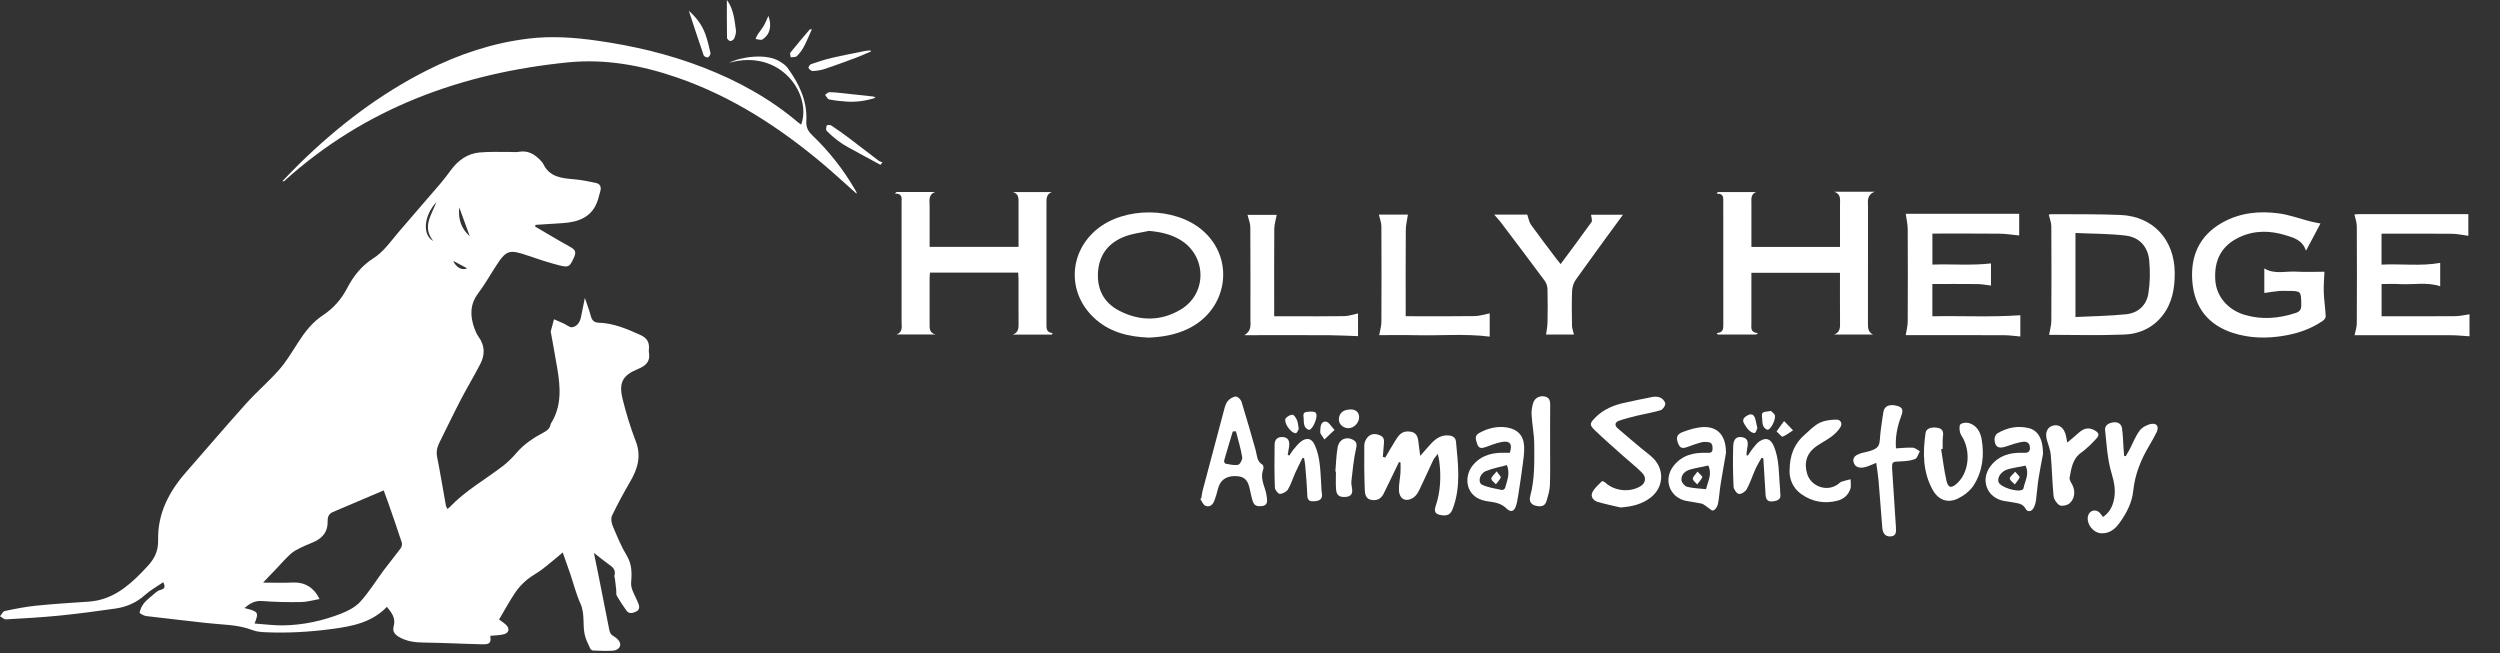 <?xml version="1.0" encoding="UTF-8"?> <svg xmlns="http://www.w3.org/2000/svg" width="352" height="92" viewBox="0 0 352 92" fill="none"><rect x="0" y="0" width="352" height="92" fill="#333333" stroke="none"/><path d="M199.971 64.189C200.601 63.467 201.03 62.957 201.482 62.477C202.156 61.76 202.917 61.212 203.971 61.313C204.511 61.362 204.944 61.575 205.002 62.172C205.3 65.314 205.709 68.466 204.583 71.545C204.251 72.462 203.803 72.685 202.855 72.52C202.094 72.389 201.887 72.011 202.128 71.298C202.835 69.223 202.922 67.099 202.652 64.941C202.619 64.669 202.542 64.398 202.436 63.903C202.132 64.32 201.911 64.538 201.786 64.805C201.131 66.187 200.515 67.593 199.846 68.971C199.653 69.368 199.388 69.8 199.037 70.042C197.958 70.779 196.995 70.28 196.971 68.971C196.957 68.165 197.13 67.361 197.188 66.551C197.222 66.071 197.193 65.586 197.193 65.106C197.121 65.091 197.048 65.072 196.976 65.057C196.63 65.77 196.288 66.483 195.941 67.196C195.575 67.952 195.205 68.704 194.843 69.46C194.487 70.212 193.909 70.532 193.086 70.386C192.292 70.251 192.181 69.557 192.162 68.99C192.08 66.88 192.066 64.761 192.094 62.652C192.099 62.264 192.33 61.789 192.61 61.507C193.105 61.003 193.77 61.042 194.386 61.333C194.993 61.619 194.872 62.186 194.834 62.705C194.795 63.248 194.747 63.787 194.704 64.33C194.819 64.359 194.935 64.388 195.046 64.422C195.527 63.612 195.984 62.788 196.49 61.997C196.875 61.386 197.275 60.77 198.132 60.751C199.114 60.727 199.576 61.105 199.692 62.084C199.764 62.705 199.85 63.326 199.966 64.199L199.971 64.189Z" fill="white"></path><path d="M228.193 71.458C227.109 71.201 226.016 70.983 224.953 70.668C224.331 70.483 223.917 69.916 224.206 69.32C224.5 68.718 225.073 68.248 225.559 67.753C225.607 67.705 225.93 67.855 226.065 67.981C227.345 69.169 229.569 69.373 231.038 68.422C231.712 67.986 231.832 67.201 231.202 66.565C230.388 65.751 229.478 65.033 228.616 64.262C227.244 63.035 225.843 61.832 224.519 60.547C223.768 59.815 223.836 59.602 224.587 58.826C225.761 57.618 227.239 57.022 228.847 56.687C230.142 56.416 231.433 56.11 232.733 55.877C233.098 55.814 233.556 55.863 233.878 56.038C234.162 56.193 234.495 56.614 234.47 56.886C234.442 57.206 234.1 57.672 233.801 57.764C232.733 58.084 231.616 58.258 230.528 58.52C229.666 58.729 228.799 58.947 227.961 59.238C227.389 59.437 227.287 59.878 227.759 60.295C228.867 61.265 229.998 62.201 231.125 63.147C231.678 63.612 232.28 64.024 232.785 64.533C234.413 66.177 234.225 68.67 232.386 70.076C231.163 71.012 229.748 71.332 228.193 71.453V71.458Z" fill="white"></path><path d="M169.149 70.134C169.207 69.79 169.231 69.441 169.323 69.106C170.334 65.275 171.345 61.444 172.375 57.614C172.486 57.196 172.62 56.736 172.895 56.435C173.174 56.13 173.631 55.848 174.021 55.834C174.281 55.824 174.71 56.251 174.806 56.561C175.509 58.826 176.149 61.11 176.799 63.389C177.006 64.121 176.939 64.965 177.757 65.426C177.882 65.493 177.945 65.882 177.873 66.061C177.478 67.074 177.83 67.991 178.133 68.932C178.268 69.339 178.345 69.771 178.393 70.197C178.451 70.692 178.378 71.148 177.762 71.245C177.175 71.337 176.626 71.284 176.409 70.629C176.217 70.057 176.092 69.46 175.971 68.864C175.735 67.685 175.259 67.152 174.301 67.055C172.914 66.919 171.975 67.414 171.585 68.515C171.451 68.893 171.373 69.295 171.258 69.683C171.176 69.96 171.08 70.231 170.979 70.503C170.752 71.104 170.305 71.463 169.708 71.206C169.395 71.07 169.231 70.585 169 70.26C169.048 70.217 169.096 70.173 169.144 70.134H169.149ZM174.021 60.727L173.574 60.751C173.164 62.114 172.746 63.471 172.36 64.839C172.322 64.965 172.447 65.266 172.529 65.28C173.126 65.382 173.761 65.557 174.329 65.44C174.594 65.387 174.955 64.703 174.902 64.364C174.695 63.137 174.329 61.934 174.021 60.722V60.727Z" fill="white"></path><path d="M296.089 72.801C296.874 72.263 297.326 71.57 297.577 70.648C297.962 69.218 297.702 67.952 297.283 66.536C296.715 64.626 296.614 62.565 296.397 60.557C296.325 59.868 296.922 59.558 297.534 59.471C298.145 59.383 298.67 59.636 298.771 60.271C298.91 61.149 298.92 62.051 298.983 62.943C299.012 63.355 299.04 63.772 299.074 64.184L299.305 64.233C299.483 63.922 299.671 63.617 299.84 63.302C300.307 62.405 300.663 61.435 301.26 60.635C301.611 60.164 302.3 59.796 302.892 59.689C303.72 59.539 304.028 60.116 303.633 60.892C303.32 61.512 302.988 62.123 302.632 62.715C301.448 64.693 300.6 66.774 300.36 69.111C300.191 70.779 299.411 72.263 298.439 73.611C297.813 74.479 297.038 75.144 295.853 75.085C294.727 75.032 293.735 73.766 293.99 72.656C294.168 71.885 295.025 71.618 295.608 72.166C295.791 72.341 295.926 72.569 296.099 72.796L296.089 72.801Z" fill="white"></path><path d="M243.011 63.811C242.79 65.101 242.506 66.662 242.255 68.233C242.111 69.145 242.067 70.081 241.88 70.983C241.807 71.327 241.504 71.798 241.215 71.875C240.97 71.938 240.599 71.521 240.281 71.317C240.05 71.172 239.834 70.963 239.583 70.905C238.88 70.75 238.163 70.668 237.46 70.537C235.072 70.081 234.133 67.496 235.655 65.576C236.873 64.039 238.543 63.685 240.378 63.758C240.787 63.772 241.119 63.758 241.129 63.195C241.138 62.705 241.061 62.308 240.498 62.249C240.19 62.215 239.858 62.201 239.559 62.279C238.948 62.438 238.351 62.652 237.759 62.87C237.195 63.074 236.647 63.311 236.319 62.531C235.944 61.638 236.059 61.144 236.964 60.814C237.869 60.479 238.837 60.179 239.79 60.135C241.88 60.038 243.04 61.338 243.016 63.816L243.011 63.811ZM240.522 65.547C239.646 65.736 238.827 65.877 238.028 66.09C237.277 66.294 236.695 66.788 236.748 67.603C236.772 67.947 237.21 68.457 237.552 68.544C238.409 68.762 239.314 68.776 240.204 68.874C240.214 68.874 240.228 68.825 240.238 68.796C240.469 67.758 241.109 66.759 240.527 65.542L240.522 65.547Z" fill="white"></path><path d="M287.664 63.888C287.5 64.771 287.231 66.071 287.024 67.385C286.865 68.384 286.807 69.397 286.672 70.401C286.624 70.77 286.518 71.143 286.355 71.473C286.08 72.04 285.488 72.161 285.209 71.642C284.8 70.881 284.126 70.876 283.466 70.745C283.042 70.658 282.614 70.609 282.19 70.537C279.74 70.115 278.762 67.525 280.322 65.561C281.468 64.121 283.042 63.69 284.79 63.758C285.406 63.782 285.892 63.738 285.806 62.914C285.729 62.211 285.18 62.138 284.723 62.215C283.938 62.351 283.172 62.618 282.412 62.875C281.372 63.224 280.871 62.938 280.828 61.837C280.818 61.561 281.015 61.144 281.247 61.008C282.609 60.203 284.082 59.898 285.642 60.276C286.923 60.586 287.659 61.774 287.659 63.893L287.664 63.888ZM285.185 65.561C284.337 65.731 283.543 65.857 282.768 66.056C281.819 66.299 281.179 67.181 281.391 67.865C281.617 68.602 284.154 69.392 284.79 68.922C284.833 68.888 284.891 68.844 284.896 68.796C285.088 67.753 285.796 66.759 285.185 65.552V65.561Z" fill="white"></path><path d="M212.584 63.753C212.993 62.516 212.603 62.002 211.4 62.24C210.644 62.385 209.912 62.681 209.185 62.948C208.661 63.137 208.203 63.18 208.001 62.54C207.823 61.978 207.524 61.372 208.28 60.959C209.503 60.29 210.798 59.965 212.185 60.188C213.696 60.436 214.544 61.347 214.601 62.894C214.635 63.782 214.496 64.679 214.38 65.561C214.192 66.992 213.976 68.422 213.749 69.848C213.667 70.357 213.586 70.881 213.403 71.361C213.119 72.093 212.632 72.113 212.088 71.57C211.775 71.254 211.342 71.012 210.923 70.871C210.384 70.692 209.797 70.644 209.233 70.546C206.306 70.037 206.056 67.123 207.361 65.523C208.343 64.315 209.662 63.835 211.159 63.758C211.645 63.733 212.132 63.758 212.599 63.758L212.584 63.753ZM212.18 65.484C211.15 65.77 210.124 65.945 209.195 66.337C208.299 66.716 208.03 67.957 208.709 68.267C209.566 68.66 210.543 68.791 211.482 68.995C211.607 69.024 211.891 68.83 211.925 68.694C212.17 67.71 212.666 66.74 212.18 65.489V65.484Z" fill="white"></path><path d="M266.948 63.132C267.795 63.088 268.566 62.991 269.336 63.035C269.668 63.054 269.986 63.36 270.313 63.539C270.097 63.913 269.967 64.495 269.654 64.621C269.038 64.873 268.32 64.931 267.641 64.96C266.375 65.009 266.351 64.98 266.428 66.279C266.587 68.912 266.775 71.545 266.943 74.179C266.982 74.794 267.054 75.502 266.163 75.531C265.364 75.561 265.08 74.984 265.022 74.276C264.844 72.079 264.69 69.882 264.502 67.69C264.43 66.856 264.291 66.032 264.175 65.169C263.573 65.406 263.082 65.663 262.557 65.784C261.898 65.94 261.2 65.838 260.988 65.096C260.776 64.344 261.383 64.039 261.989 63.83C262.042 63.811 262.095 63.787 262.153 63.777C265.167 63.166 264.502 62.657 264.815 60.533C264.941 59.674 265.037 58.806 265.191 57.953C265.335 57.148 266.101 56.852 267.136 57.153C267.892 57.371 268.017 57.715 267.675 58.627C267.131 60.072 266.833 61.556 266.953 63.142L266.948 63.132Z" fill="white"></path><path d="M273.312 63.239C273.553 64.718 273.726 66.206 274.059 67.666C274.299 68.723 274.752 68.796 275.556 68.054C277.125 66.609 277.506 63.888 276.432 61.774C276.273 61.464 276.033 61.178 275.965 60.848C275.893 60.479 275.835 59.907 276.033 59.742C276.297 59.519 276.856 59.461 277.222 59.568C278.315 59.883 278.839 60.819 279.013 61.828C279.412 64.116 279.152 66.376 277.881 68.35C277.381 69.126 276.524 69.78 275.681 70.192C274.246 70.896 272.923 70.401 272.143 69.009C270.722 66.483 270.722 63.738 271.117 60.969C271.209 60.324 271.926 60.077 272.836 60.242C273.491 60.363 273.664 60.766 273.572 61.381C273.524 61.697 273.534 62.017 273.524 62.337C273.519 62.628 273.524 62.919 273.524 63.209C273.452 63.219 273.385 63.234 273.312 63.243V63.239Z" fill="white"></path><path d="M251.975 66.323C251.975 64.034 252.673 62.438 254.113 61.192C254.787 60.605 255.427 59.917 256.207 59.534C256.905 59.19 257.777 59.093 258.571 59.083C259.158 59.073 259.452 59.621 259.13 60.145C258.812 60.659 258.354 61.115 257.868 61.478C257.045 62.089 256.068 62.511 255.307 63.185C254.277 64.107 254.046 65.353 254.44 66.691C254.984 68.534 257.281 69.31 258.807 68.165C258.971 68.044 259.115 67.874 259.298 67.816C259.712 67.676 260.141 67.588 260.564 67.482C260.559 67.942 260.665 68.442 260.526 68.859C260.237 69.698 259.582 70.27 258.735 70.493C256.91 70.973 255.163 70.653 253.636 69.582C252.423 68.733 251.947 67.424 251.971 66.323H251.975Z" fill="white"></path><path d="M291.078 62.308C291.66 61.813 292.17 61.41 292.642 60.974C293.297 60.373 293.985 60.096 294.838 60.547C295.55 60.921 295.661 61.236 295.117 61.813C294.467 62.506 293.783 63.195 293.013 63.748C291.79 64.63 291.646 65.964 291.405 67.254C291.347 67.559 291.617 67.957 291.79 68.282C292.286 69.203 292.089 70.45 291.222 70.988C290.88 71.196 290.24 71.303 289.951 71.119C289.561 70.862 289.19 70.304 289.142 69.838C288.95 67.909 288.921 65.964 288.747 64.029C288.685 63.321 288.391 62.637 288.199 61.939C287.91 60.906 288.252 60.125 289.089 59.917C289.888 59.718 290.577 60.208 290.842 61.182C290.924 61.483 290.967 61.798 291.068 62.308H291.078Z" fill="white"></path><path d="M246.097 64.141C246.333 63.796 246.55 63.438 246.81 63.117C247.099 62.763 247.383 62.371 247.758 62.128C248.649 61.541 249.303 61.794 249.732 62.768C250.574 64.713 250.435 66.803 250.632 68.84C250.652 69.043 250.627 69.252 250.661 69.446C250.815 70.275 250.358 70.493 249.65 70.59C248.861 70.697 248.629 70.309 248.591 69.62C248.495 67.923 248.384 66.226 248.278 64.528C248.191 64.504 248.11 64.485 248.023 64.461C247.739 64.975 247.421 65.469 247.18 66.008C246.752 66.958 246.439 67.962 245.943 68.874C245.755 69.223 245.168 69.601 244.831 69.547C244.523 69.494 244.099 68.888 244.085 68.51C243.998 66.604 243.974 64.689 244.037 62.778C244.07 61.774 244.557 61.42 245.312 61.561C246.015 61.692 246.213 62.148 246.01 63.117C245.943 63.433 245.933 63.758 245.9 64.078C245.967 64.102 246.039 64.126 246.107 64.15L246.097 64.141Z" fill="white"></path><path d="M183.4 64.461C183.063 65.149 182.711 65.828 182.394 66.526C182.037 67.317 181.787 68.165 181.349 68.903C181.147 69.242 180.598 69.533 180.203 69.538C179.962 69.538 179.515 68.966 179.5 68.636C179.428 66.609 179.433 64.582 179.466 62.555C179.476 61.823 179.958 61.469 180.689 61.541C181.354 61.609 181.628 62.094 181.503 62.904C181.445 63.282 181.373 63.66 181.31 64.039C181.387 64.073 181.464 64.107 181.541 64.141C181.72 63.874 181.874 63.583 182.081 63.34C182.475 62.889 182.841 62.371 183.332 62.06C184.136 61.556 184.729 61.808 185.119 62.666C185.894 64.373 185.894 66.211 186.019 68.03C186.048 68.49 186.038 68.961 186.115 69.412C186.25 70.163 185.927 70.488 185.215 70.561C184.579 70.624 184.093 70.624 184.064 69.742C184.021 68.326 183.881 66.909 183.771 65.493C183.746 65.164 183.669 64.839 183.616 64.514C183.544 64.495 183.472 64.48 183.395 64.461H183.4Z" fill="white"></path><path d="M218.251 62.696C218.251 64.577 218.294 66.463 218.227 68.345C218.203 69.082 217.957 69.814 217.755 70.532C217.524 71.347 216.879 71.366 216.219 71.206C215.535 71.041 215.275 70.527 215.449 69.882C216.104 67.472 216.036 64.999 216.022 62.545C216.012 61.163 215.728 59.786 215.646 58.404C215.612 57.841 215.709 57.245 215.882 56.707C216.113 55.989 216.864 55.654 217.553 55.839C218.294 56.038 218.27 56.61 218.265 57.221C218.246 59.044 218.256 60.872 218.256 62.696C218.256 62.696 218.256 62.696 218.251 62.696Z" fill="white"></path><path d="M188.021 66.391C188.118 65.266 188.142 64.131 188.33 63.025C188.522 61.891 189.499 61.41 190.458 61.895C190.973 62.152 191.093 62.482 190.934 63.156C190.588 64.65 190.462 66.197 190.279 67.729C190.241 68.064 190.308 68.422 190.366 68.762C190.506 69.562 190.178 69.936 189.379 69.974C188.556 70.013 188.161 69.717 188.108 68.82C188.06 68.015 188.099 67.205 188.099 66.4C188.074 66.4 188.046 66.4 188.021 66.395V66.391Z" fill="white"></path><path d="M190.289 57.652C190.79 57.686 191.314 57.929 191.363 58.68C191.411 59.48 190.64 60.29 189.885 60.29C189.119 60.29 188.498 59.728 188.512 59.044C188.532 58.152 189.138 57.628 190.289 57.652Z" fill="white"></path><path d="M247.435 60.29C247.334 60.489 247.233 60.921 247.06 60.959C246.824 61.008 246.482 60.795 246.27 60.601C246.001 60.353 245.803 60.019 245.606 59.703C245.221 59.097 245.548 58.758 246.068 58.477C246.675 58.152 246.983 58.433 247.146 58.995C247.257 59.379 247.32 59.776 247.435 60.29Z" fill="white"></path><path d="M249.337 57.856C249.501 58.035 249.876 58.258 249.915 58.525C250.016 59.252 249.193 60.649 248.827 60.499C247.984 60.159 248.186 59.282 248.085 58.617C247.965 57.837 248.673 58.035 249.342 57.851L249.337 57.856Z" fill="white"></path><path d="M184.42 57.953C184.984 57.953 185.417 57.934 185.364 58.617C185.297 59.413 184.637 60.649 184.266 60.513C183.395 60.188 183.636 59.306 183.53 58.646C183.409 57.89 184.074 58.011 184.42 57.958V57.953Z" fill="white"></path><path d="M182.865 60.382C182.774 60.542 182.692 60.872 182.495 60.979C182.355 61.052 182.008 60.877 181.84 60.717C181.57 60.47 181.31 60.169 181.151 59.839C181.017 59.568 180.877 59.107 181.007 58.932C181.219 58.646 181.652 58.389 181.989 58.389C182.206 58.389 182.48 58.855 182.615 59.16C182.759 59.495 182.774 59.888 182.865 60.378V60.382Z" fill="white"></path><path d="M186.476 61.876C186.173 61.362 185.874 61.086 185.889 60.833C185.922 60.242 185.869 59.349 186.654 59.359C187.078 59.364 187.487 60.116 187.906 60.528C187.497 60.916 187.083 61.299 186.476 61.876Z" fill="white"></path><path d="M250.136 60.746C250.579 60.135 250.887 59.708 251.195 59.282C251.614 59.718 252.038 60.15 252.457 60.586C251.98 60.896 251.523 61.27 251.003 61.478C250.863 61.536 250.526 61.09 250.131 60.746H250.136Z" fill="white"></path><path d="M239.006 66.4C239.367 66.803 239.733 67.094 239.684 67.191C239.516 67.564 239.213 67.874 238.962 68.204C238.746 67.942 238.37 67.69 238.351 67.414C238.332 67.152 238.683 66.866 239.006 66.4Z" fill="white"></path><path d="M283.736 66.42C284.058 66.812 284.41 67.094 284.361 67.215C284.217 67.579 283.918 67.879 283.683 68.204C283.432 67.933 283.023 67.681 282.98 67.38C282.946 67.147 283.374 66.851 283.736 66.42Z" fill="white"></path><path d="M210.726 66.376C211.039 66.817 211.357 67.103 211.304 67.234C211.159 67.588 210.856 67.874 210.62 68.185C210.389 67.928 209.989 67.671 209.98 67.404C209.97 67.133 210.355 66.856 210.726 66.371V66.376Z" fill="white"></path><path d="M148.088 47.11H142.605C143.442 46.804 143.418 46.15 143.414 45.466C143.394 43.405 143.413 41.339 143.404 39.278C143.404 38.997 143.38 38.716 143.361 38.386H130.94C130.92 38.682 130.887 38.958 130.887 39.235C130.887 41.325 130.887 43.415 130.887 45.51C130.887 46.16 130.814 46.848 131.715 47.09H126.246C127.151 46.746 126.944 45.975 126.944 45.291C126.944 39.686 126.944 34.08 126.944 28.474C126.944 27.907 127.107 27.233 126 27.257C126.072 27.179 126.149 27.107 126.221 27.029H131.686C130.646 27.402 130.896 28.285 130.891 29.046C130.882 30.928 130.891 32.814 130.891 34.759H143.409C143.409 33.551 143.409 32.344 143.409 31.136C143.409 30.235 143.399 29.337 143.409 28.435C143.413 27.824 143.389 27.247 142.595 27.039H148.098C147.313 27.349 147.342 27.965 147.342 28.625C147.356 34.288 147.352 39.952 147.342 45.616C147.342 46.222 147.303 46.824 148.223 46.901C148.175 46.969 148.132 47.042 148.083 47.11H148.088Z" fill="white"></path><path d="M241.718 46.892C242.657 46.843 242.642 46.266 242.642 45.641C242.632 39.889 242.632 34.138 242.637 28.387C242.637 27.81 242.695 27.209 241.698 27.272C241.756 27.194 241.809 27.116 241.867 27.039H247.269C246.479 27.349 246.599 28.014 246.599 28.634C246.604 30.661 246.599 32.688 246.599 34.764H259.073V32.979C259.073 31.583 259.073 30.191 259.073 28.794C259.073 28.091 259.237 27.32 258.265 27H263.95C262.79 27.475 263.016 28.324 263.016 29.08C263.016 34.541 263.016 40.001 263.007 45.461C263.007 46.106 262.973 46.732 263.714 47.1H258.26C259.117 46.766 259.088 46.092 259.078 45.379C259.054 43.085 259.069 40.791 259.069 38.415H246.595V41.688C246.595 42.969 246.59 44.244 246.595 45.524C246.595 46.116 246.402 46.814 247.519 46.901C247.437 46.969 247.355 47.037 247.274 47.105H241.877C241.819 47.032 241.766 46.965 241.708 46.892H241.718Z" fill="white"></path><path d="M288.46 30.235C288.46 30.235 288.634 30.157 288.812 30.157C292.071 30.181 295.33 30.128 298.585 30.268C303.168 30.467 306.163 33.745 306.201 38.381C306.216 40.549 305.874 42.605 304.526 44.37C303.168 46.14 301.252 47.018 299.129 47.105C295.532 47.251 291.931 47.144 288.513 47.144C288.624 46.48 288.821 45.83 288.826 45.175C288.855 40.733 288.85 36.291 288.826 31.849C288.826 31.335 288.605 30.826 288.465 30.23L288.46 30.235ZM292.225 44.637C294.656 44.516 297.01 44.486 299.35 44.249C301.026 44.079 302.224 43.003 302.489 41.334C302.735 39.812 302.754 38.216 302.61 36.679C302.431 34.744 301.233 33.406 299.317 33.173C296.991 32.892 294.627 32.916 292.225 32.805V44.642V44.637Z" fill="white"></path><path d="M326.729 31.461C326.06 32.717 325.415 33.93 324.683 35.302C324.187 33.808 322.984 33.479 321.867 33.134C319.662 32.451 317.443 32.388 315.295 33.406C312.821 34.575 311.709 36.597 311.916 39.477C312.079 41.752 313.683 43.643 316.109 44.351C318.516 45.049 320.894 44.836 323.249 44.06C323.841 43.866 324.029 43.536 324.019 42.915C323.99 40.961 324.019 40.961 322.055 40.961C321.679 40.961 321.304 40.932 320.928 40.966C320.245 41.034 319.566 41.145 318.815 41.252V37.794C320.23 38.658 321.771 38.163 323.254 38.245C324.65 38.323 326.055 38.26 327.283 38.26C327.245 39.307 327.148 40.243 327.187 41.17C327.23 42.304 327.408 43.429 327.461 44.564C327.471 44.773 327.216 45.059 327.009 45.199C325.338 46.344 323.461 46.969 321.477 47.289C319.084 47.682 316.711 47.624 314.385 46.872C310.943 45.762 308.95 43.294 308.676 39.594C308.406 36.02 309.682 33.163 312.869 31.36C315.353 29.953 318.078 29.672 320.832 30.041C322.353 30.244 323.831 30.797 325.333 31.185C325.738 31.287 326.152 31.355 326.734 31.471L326.729 31.461Z" fill="white"></path><path d="M161.785 47.537C158.863 47.43 156.099 46.766 153.899 44.617C150.24 41.053 150.52 35.477 154.487 32.252C158.391 29.076 165.386 29.134 169.233 32.368C173.994 36.374 172.911 43.667 167.172 46.344C165.468 47.139 163.672 47.454 161.78 47.532L161.785 47.537ZM161.771 32.509C160.654 32.756 159.494 32.877 158.434 33.275C156.249 34.094 154.848 35.666 154.617 38.085C154.376 40.622 155.368 42.615 157.616 43.764C160.495 45.238 163.48 45.253 166.277 43.56C170.037 41.291 169.902 35.932 166.104 33.726C164.77 32.95 163.326 32.645 161.766 32.509H161.771Z" fill="white"></path><path d="M347.547 33.202C346.748 33.1 345.987 32.921 345.226 32.916C342.251 32.882 339.281 32.902 336.305 32.902H335.318V37.261C338.067 37.116 340.812 37.508 343.58 37.014V40.302C341.712 39.686 339.791 40.108 337.899 40.001C337.066 39.952 336.233 39.991 335.328 39.991V44.53H336.291C339.439 44.53 342.583 44.545 345.732 44.516C346.367 44.511 347.008 44.346 347.706 44.249V47.348C346.82 47.294 345.92 47.202 345.014 47.197C340.773 47.183 336.527 47.192 332.285 47.192H331.525C331.645 46.577 331.838 46.062 331.838 45.544C331.862 40.985 331.862 36.422 331.838 31.864C331.838 31.345 331.64 30.831 331.505 30.191C331.645 30.181 331.939 30.152 332.232 30.152C336.416 30.152 340.605 30.152 344.788 30.152C345.693 30.152 346.598 30.152 347.542 30.152V33.197L347.547 33.202Z" fill="white"></path><path d="M272.082 32.897V37.256C274.845 37.154 277.561 37.411 280.329 37.087V40.205C279.693 40.132 279.063 40.006 278.427 39.996C276.328 39.972 274.229 39.986 272.077 39.986V44.535C276.193 44.443 280.29 44.681 284.464 44.385V47.377C283.694 47.314 282.933 47.197 282.178 47.197C277.821 47.178 273.459 47.188 269.097 47.188H268.327C268.428 46.528 268.601 45.927 268.606 45.325C268.63 40.966 268.63 36.611 268.606 32.252C268.606 31.592 268.437 30.928 268.327 30.099H284.301V33.154C283.376 33.066 282.447 32.911 281.513 32.902C278.398 32.868 275.283 32.887 272.077 32.887L272.082 32.897Z" fill="white"></path><path d="M210.372 30.215H215.037C215.239 30.797 215.301 31.287 215.557 31.636C216.722 33.26 217.94 34.841 219.143 36.441C219.312 36.665 219.495 36.883 219.735 37.184C221.223 35.171 222.682 33.236 224.088 31.258C224.232 31.059 224.054 30.627 224.02 30.239H228.507C226.254 33.333 224.025 36.349 221.854 39.404C221.546 39.836 221.372 40.447 221.348 40.98C221.286 42.605 221.31 44.234 221.339 45.859C221.343 46.252 221.507 46.644 221.613 47.105H217.685C217.757 46.543 217.882 45.951 217.892 45.355C217.92 43.817 217.925 42.275 217.887 40.738C217.877 40.336 217.747 39.87 217.511 39.555C215.465 36.786 213.381 34.041 211.306 31.292C211.07 30.976 210.79 30.695 210.376 30.215H210.372Z" fill="white"></path><path d="M194.147 30.215H198.235C198.124 30.972 197.941 31.68 197.936 32.388C197.907 36.078 197.922 39.768 197.922 43.454V44.525C198.292 44.525 198.596 44.525 198.904 44.525C201.821 44.525 204.734 44.55 207.651 44.506C208.335 44.496 209.014 44.259 209.75 44.118V47.396C206.289 46.96 202.813 47.28 199.351 47.197C197.57 47.154 195.789 47.188 194.19 47.188C194.306 46.533 194.494 45.941 194.499 45.35C194.523 40.845 194.523 36.345 194.499 31.84C194.499 31.33 194.282 30.826 194.142 30.21L194.147 30.215Z" fill="white"></path><path d="M179.401 44.53C180.267 44.53 181.014 44.53 181.755 44.53C184.263 44.53 186.776 44.554 189.285 44.511C189.911 44.501 190.532 44.268 191.21 44.128V47.328C189.858 47.285 188.505 47.207 187.147 47.197C183.57 47.178 179.993 47.192 176.416 47.192C176.103 47.192 175.795 47.192 175.208 47.192C176.257 46.562 176.055 45.733 176.06 44.962C176.06 40.636 176.074 36.311 176.045 31.985C176.045 31.427 175.795 30.87 175.646 30.249H179.762C179.642 30.913 179.43 31.553 179.42 32.194C179.386 35.937 179.406 39.681 179.406 43.429V44.525L179.401 44.53Z" fill="white"></path><path d="M75.315 31.878C76.952 32.833 78.568 33.818 80.227 34.731C80.999 35.156 81.183 35.471 80.807 36.275C80.198 37.592 80.076 37.701 78.635 37.331C77.211 36.965 75.812 36.502 74.421 36.023C71.635 35.063 71.296 35.168 69.705 37.651C68.92 38.879 68.189 40.146 67.316 41.311C66.142 42.88 66.18 44.517 66.798 46.238C66.948 46.658 67.14 47.088 67.399 47.445C68.281 48.665 68.293 49.949 67.641 51.219C66.773 52.915 65.779 54.547 64.897 56.243C63.866 58.224 62.905 60.239 61.907 62.238C61.577 62.898 61.389 63.546 61.543 64.325C61.994 66.588 62.366 68.873 62.775 71.145C62.805 71.305 62.897 71.456 62.976 71.654C63.114 71.553 63.231 71.498 63.31 71.41C65.507 69.091 68.293 67.543 70.791 65.625C71.497 65.082 72.144 64.438 72.725 63.761C73.794 62.511 75.131 61.645 76.547 60.887C77.035 60.627 77.428 60.336 77.52 59.751C77.528 59.705 77.553 59.655 77.579 59.613C79.103 57.189 78.915 54.56 78.472 51.909C78.197 50.251 77.883 48.598 77.591 46.944C77.574 46.844 77.524 46.738 77.549 46.65C77.691 46.082 77.85 45.518 78 44.95C78.46 45.152 78.919 45.346 79.375 45.552C79.776 45.733 80.206 46.133 80.561 46.074C81.308 45.947 81.68 45.321 81.818 44.567C81.969 43.755 82.144 42.943 82.349 41.946C82.674 42.922 82.984 43.705 83.192 44.517C83.351 45.123 83.677 45.413 84.278 45.434C86.375 45.501 88.246 46.297 90.13 47.147C90.995 47.538 91.392 48.051 91.379 48.956C91.379 49.179 91.329 49.41 91.371 49.629C91.605 50.933 90.89 51.522 89.8 51.968C87.645 52.852 87.089 53.899 87.674 56.234C88.171 58.224 88.769 60.206 89.512 62.116C90.335 64.228 89.775 66.024 88.718 67.834C87.812 69.39 86.952 70.981 86.171 72.605C85.987 72.987 86.087 73.614 86.267 74.043C86.872 75.474 87.465 76.934 88.263 78.259C89.015 79.509 88.961 80.775 88.861 82.109C88.835 82.471 88.952 82.862 89.09 83.211C89.337 83.838 89.679 84.427 89.913 85.058C90.068 85.475 90.043 85.895 89.525 86.127C89.057 86.333 88.576 86.463 88.23 86.001C87.724 85.319 87.265 84.604 86.839 83.867C86.722 83.661 86.797 83.346 86.768 83.081C86.713 82.55 86.647 82.025 86.584 81.495C86.567 81.347 86.475 81.183 86.513 81.057C86.768 80.195 86.216 79.807 85.623 79.391C84.988 78.949 84.395 78.448 83.623 77.843C83.877 79.101 84.103 80.182 84.32 81.267C84.809 83.733 85.302 86.194 85.782 88.659C85.866 89.093 86.012 89.387 86.463 89.619C86.847 89.816 87.294 90.3 87.328 90.687C87.374 91.264 86.793 91.592 86.237 91.621C85.323 91.668 84.404 91.63 83.485 91.592C83.347 91.588 83.155 91.432 83.096 91.297C82.812 90.662 82.474 90.031 82.328 89.362C82.014 87.936 82.374 86.438 81.735 85.007C81.121 83.64 80.753 82.163 80.269 80.737C79.939 79.774 79.596 78.814 79.237 77.788C78.218 78.629 77.29 79.433 76.321 80.173C75.628 80.704 74.822 81.095 74.158 81.659C73.539 82.18 72.963 82.799 72.516 83.472C71.718 84.671 71.029 85.942 70.273 87.225C70.499 87.397 70.895 87.654 71.238 87.965C71.802 88.478 71.685 89.114 70.945 89.303C70.327 89.463 69.671 89.455 69.032 89.518C69.166 90.473 68.982 90.742 67.963 90.717C65.211 90.658 62.462 90.506 59.709 90.473C58.465 90.456 57.299 90.334 56.188 89.69C55.549 89.32 55.236 88.874 55.432 88.176C55.758 87.031 55.144 86.261 54.476 85.445C52.35 87.658 49.589 88.18 46.765 88.558C43.637 88.975 40.495 89.16 37.342 89.017C36.749 88.992 36.126 88.937 35.579 88.727C33.457 87.902 31.214 87.969 29.017 87.713C26.215 87.38 23.404 87.09 20.601 86.745C20.254 86.703 19.644 86.362 19.661 86.257C19.744 85.807 19.957 85.34 20.241 84.974C20.567 84.553 21.002 84.208 21.415 83.863C21.774 83.564 22.142 83.169 22.564 83.068C23.249 82.904 23.291 82.601 22.982 81.978C22.117 82.572 21.19 83.081 20.425 83.766C19.218 84.848 17.823 85.458 16.269 85.681C13.65 86.059 11.027 86.409 8.396 86.674C5.885 86.926 3.358 87.065 0.84 87.204C0.568 87.221 0.28 86.922 0 86.766C0.226 86.51 0.409 86.08 0.677 86.026C2.139 85.719 3.613 85.428 5.1 85.277C7.56 85.029 10.033 84.877 12.502 84.709C15.647 84.494 17.915 82.698 19.995 80.552C20.187 80.354 20.367 80.144 20.563 79.946C21.641 78.856 22.305 77.725 22.267 76C22.18 72.344 23.779 69.243 26.156 66.529C29.001 63.281 31.803 59.991 34.69 56.781C36.164 55.145 37.856 53.706 39.309 52.048C40.312 50.908 41.105 49.574 41.928 48.287C42.897 46.772 43.95 45.384 45.487 44.374C46.945 43.415 48.072 42.131 48.9 40.537C49.76 38.879 50.921 37.415 52.529 36.397C54.029 35.446 54.998 33.995 56.117 32.682C58.072 30.393 60.056 28.13 62.011 25.845C62.546 25.223 63.03 24.558 63.523 23.901C64.53 22.555 65.825 21.63 67.504 21.47C68.89 21.339 70.294 21.407 71.693 21.39C72.144 21.386 72.604 21.457 73.042 21.377C74.358 21.137 75.315 21.726 76.154 22.639C76.271 22.77 76.405 22.9 76.48 23.056C77.345 24.911 79.024 25.092 80.761 25.235C81.822 25.323 82.875 25.538 83.915 25.761C84.5 25.887 84.692 26.337 84.525 26.922C84.416 27.309 84.32 27.701 84.203 28.083C83.443 30.553 81.513 31.264 79.22 31.416C77.954 31.5 76.689 31.58 75.423 31.66C75.39 31.735 75.356 31.807 75.323 31.883L75.315 31.878ZM35.847 87.793C37.242 87.889 38.557 88.075 39.873 88.054C42.693 88.011 45.428 87.414 48.047 86.392C49.025 86.009 50.061 85.466 50.75 84.7C51.986 83.329 52.964 81.722 54.075 80.232C54.835 79.214 55.65 78.242 56.401 77.22C56.556 77.01 56.656 76.635 56.577 76.4C55.971 74.54 55.319 72.693 54.681 70.846C54.492 70.312 54.292 69.781 54.025 69.049C51.56 70.097 49.2 71.103 46.84 72.104C46.268 72.348 46.109 72.853 46.13 73.4C46.176 74.784 45.491 75.684 44.309 76.252C43.703 76.543 43.06 76.757 42.459 77.056C41.937 77.317 41.389 77.578 40.955 77.96C40.282 78.558 39.694 79.252 39.071 79.904C38.411 80.598 37.747 81.288 37.037 82.033C38.524 82.033 39.898 82.084 41.268 82.02C42.851 81.949 44.184 82.681 44.994 84.343C44.092 84.499 43.252 84.755 42.409 84.768C40.583 84.797 38.754 84.772 36.937 84.625C35.88 84.536 35.162 84.978 34.414 85.613C36.394 86.106 36.461 86.198 35.847 87.793ZM61.443 28.466C59.668 30.351 59.434 33.107 61.008 33.931C59.413 31.967 60.724 30.338 61.443 28.466ZM64.663 29.198C64.484 30.894 64.96 32.194 66.142 33.267C65.662 31.946 65.19 30.641 64.663 29.198ZM65.762 37.773C65.173 37.457 64.513 37.104 63.811 36.725C64.237 37.718 65.119 38.109 65.762 37.773Z" fill="white"></path><path d="M120.593 27.263C119.018 25.866 117.485 24.44 115.885 23.094C109.72 17.906 103.041 13.585 95.389 10.935C90.389 9.201 85.239 8.255 79.972 8.781C65.002 10.283 51.398 15.213 40.028 25.483C39.978 25.53 39.915 25.559 39.765 25.5C40.575 24.671 41.369 23.83 42.196 23.018C47.559 17.776 53.448 13.257 60.157 9.883C64.659 7.615 69.383 6.046 74.396 5.436C77.624 5.045 80.841 5.267 84.049 5.722C89.182 6.45 94.211 7.632 99.056 9.513C103.918 11.402 108.442 13.888 112.439 17.288C112.552 17.38 112.678 17.46 112.803 17.549C114.352 13.324 109.937 6.774 102.632 8.848C104.516 7.918 107.891 7.556 109.662 8.579C110.109 8.839 110.589 9.142 110.886 9.55C112.498 11.764 113.68 14.183 113.53 16.997C113.475 17.957 113.772 18.474 114.407 19.084C116.738 21.318 118.726 23.843 120.355 26.64C120.442 26.792 120.53 26.943 120.61 27.099C120.626 27.133 120.601 27.192 120.593 27.255V27.263Z" fill="white"></path><path d="M123.963 23.207C122.447 22.383 120.923 21.571 119.415 20.733C118.913 20.456 118.421 20.153 117.965 19.803C117.41 19.379 116.871 18.916 116.391 18.411C116.265 18.276 116.315 17.889 116.411 17.671C116.449 17.586 116.888 17.565 117.042 17.666C117.873 18.213 118.684 18.798 119.482 19.395C120.902 20.464 122.305 21.558 123.721 22.631C123.871 22.744 124.076 22.782 124.252 22.858L123.963 23.211V23.207Z" fill="white"></path><path d="M122.627 7.245C121.979 7.518 121.345 7.817 120.685 8.065C119.173 8.633 117.656 9.197 116.123 9.71C115.585 9.891 114.996 9.971 114.427 10.001C114.231 10.009 113.951 9.765 113.839 9.567C113.788 9.479 114.018 9.096 114.185 9.037C115.146 8.705 116.119 8.385 117.105 8.154C118.684 7.783 120.275 7.485 121.862 7.165C122.105 7.114 122.36 7.127 122.61 7.11L122.618 7.245H122.627Z" fill="white"></path><path d="M123.274 13.766C121.904 14.204 120.597 14.389 119.264 14.309C118.417 14.258 117.569 14.162 116.737 13.998C116.52 13.956 116.362 13.581 116.178 13.362C116.374 13.228 116.566 12.984 116.763 12.984C117.431 12.984 118.099 13.063 118.767 13.135C120.179 13.282 121.591 13.438 122.999 13.594C123.057 13.602 123.111 13.665 123.274 13.77V13.766Z" fill="white"></path><path d="M96.989 1.519C97.975 2.398 98.823 3.454 99.294 4.758C99.612 5.634 99.833 6.546 100.034 7.455C100.076 7.64 99.867 7.994 99.687 8.078C99.545 8.141 99.132 7.952 99.077 7.792C98.355 5.701 97.674 3.597 96.989 1.519Z" fill="white"></path><path d="M102.344 0C103.246 1.174 103.417 2.722 103.618 4.249C103.668 4.628 103.522 5.061 103.371 5.427C103.296 5.604 102.995 5.789 102.807 5.777C102.644 5.768 102.369 5.486 102.364 5.322C102.331 3.517 102.344 1.717 102.344 0Z" fill="white"></path><path d="M114.315 4.119C113.918 4.994 113.588 5.81 113.179 6.584C112.924 7.064 112.586 7.523 112.197 7.901C112.022 8.074 111.629 8.019 111.332 8.065C111.312 7.842 111.19 7.535 111.291 7.409C112.172 6.302 113.095 5.23 114.01 4.148C114.031 4.123 114.098 4.14 114.315 4.119Z" fill="white"></path><path d="M108.196 2.23C108.709 3.681 108.4 4.893 107.352 5.554C107.13 5.692 106.713 5.52 106.387 5.486C106.487 5.272 106.558 5.04 106.688 4.847C106.959 4.43 107.289 4.052 107.54 3.622C107.774 3.223 107.941 2.781 108.196 2.23Z" fill="white"></path></svg> 